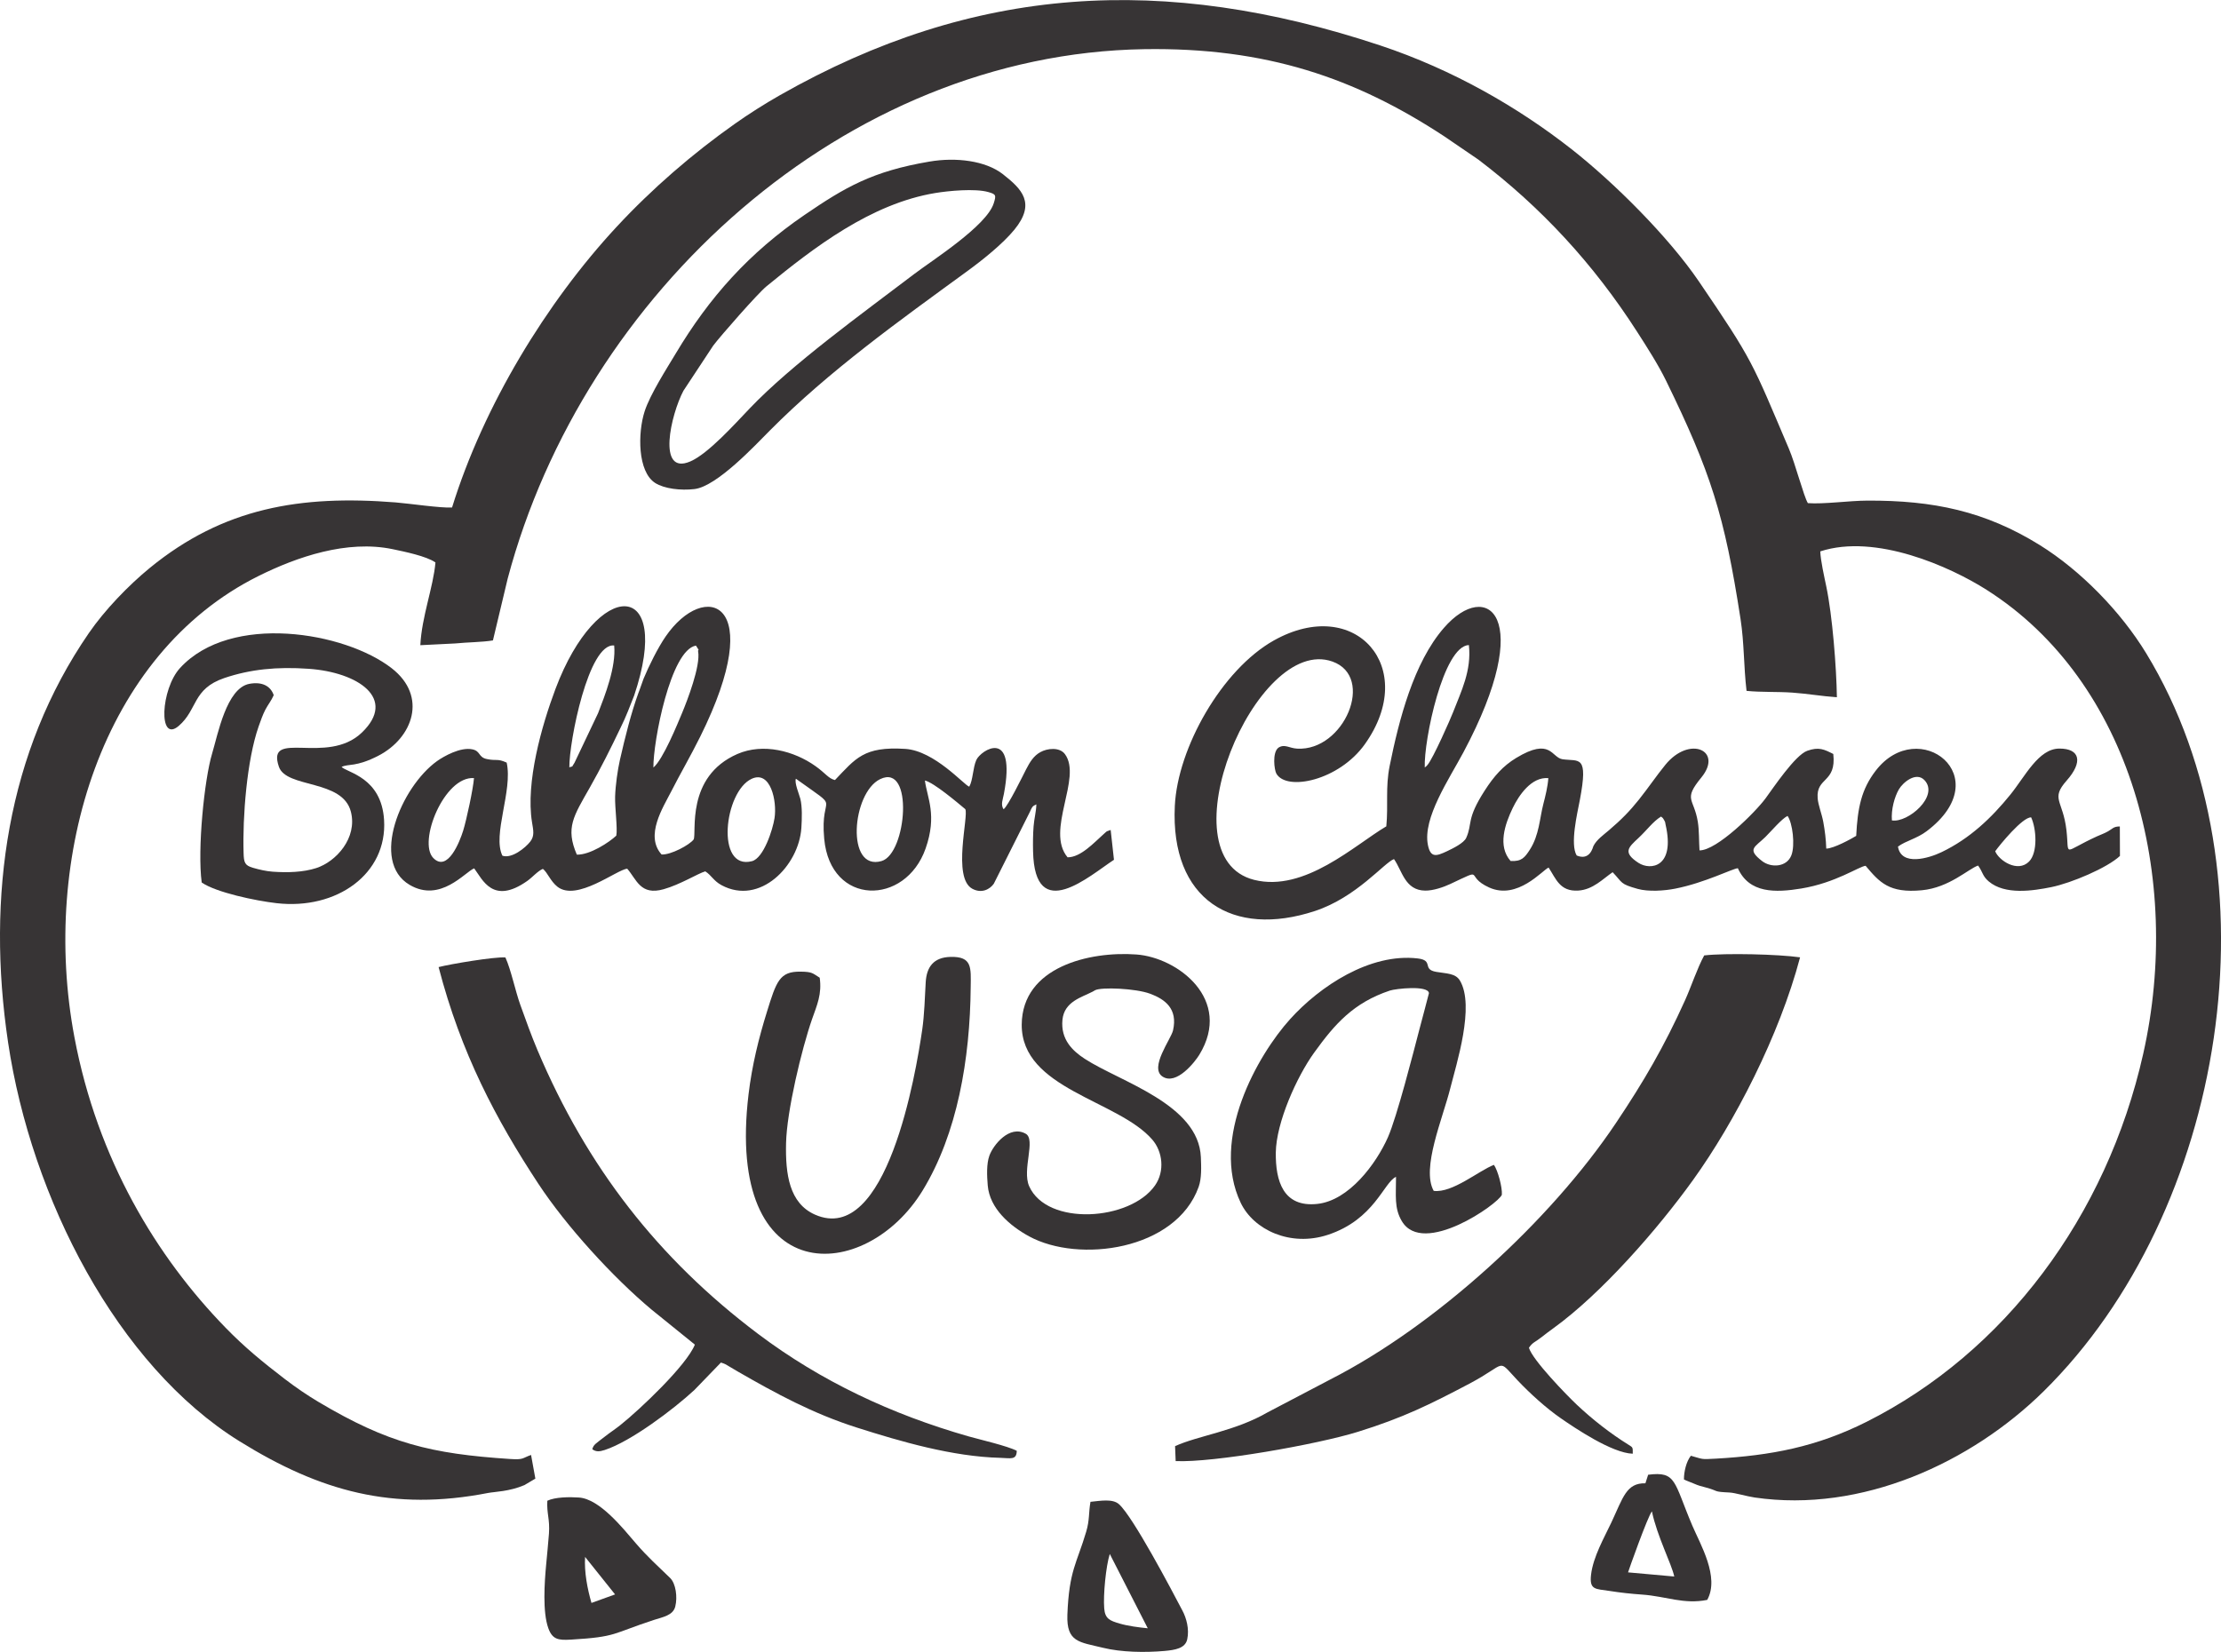 <?xml version="1.0" encoding="UTF-8"?>
<!DOCTYPE svg PUBLIC "-//W3C//DTD SVG 1.1//EN" "http://www.w3.org/Graphics/SVG/1.1/DTD/svg11.dtd">
<!-- Creator: CorelDRAW -->
<svg xmlns="http://www.w3.org/2000/svg" xml:space="preserve" width="1000px" height="744px" version="1.1" style="shape-rendering:geometricPrecision; text-rendering:geometricPrecision; image-rendering:optimizeQuality; fill-rule:evenodd; clip-rule:evenodd"
viewBox="0 0 599.31 445.84"
 xmlns:xlink="http://www.w3.org/1999/xlink"
 xmlns:xodm="http://www.corel.com/coreldraw/odm/2003">
 <defs>
  <style type="text/css">
   <![CDATA[
    .fil0 {fill:#373435}
   ]]>
  </style>
 </defs>
 <g id="Layer_x0020_1">
  <path class="fil0" d="M121.98 136.95c-2.89,0.21 -11.68,-1.09 -15.24,-1.37 -25.72,-2.04 -46.47,1.46 -66.29,17.66 -5.8,4.75 -12.19,11.38 -16.48,17.62 -22.01,31.98 -27.69,70.86 -21.79,110.47 6.28,42.08 29.48,87.24 62.52,107.7 21.7,13.46 41.29,18.93 67.04,13.9 1.75,-0.33 5.68,-0.37 9.76,-2.11l2.96 -1.75 -1.16 -6.39c-2.46,0.87 -1.95,1.34 -5.65,1.09 -21.34,-1.4 -32.89,-4.21 -51.69,-15.39 -3.04,-1.81 -6.04,-3.85 -9.05,-6.15 -6.08,-4.65 -10.94,-8.65 -16.04,-13.89 -18.56,-19.07 -34.56,-45.33 -40.79,-78.42 -9.17,-48.64 7.41,-103.42 49.63,-124.45 10.45,-5.21 23.95,-9.83 36.23,-7.27 3.15,0.66 9.17,1.89 11.56,3.59 -0.58,6.68 -3.71,14.65 -4.08,22.33l9.44 -0.47c3.12,-0.33 7.26,-0.33 10.15,-0.82l3.99 -16.72c20.46,-76.91 90.72,-141.55 171.73,-142.86 32.94,-0.52 56.97,7.77 80.9,23.47l9.29 6.34c17.01,12.92 31.08,28.16 42.86,46.51 2.57,4 5.7,8.87 7.8,13.2 12.01,24.6 15.75,36.22 20.08,64.28 1.02,6.65 0.83,12.68 1.62,19.4 3.9,0.4 8.29,0.19 12.34,0.47 4.05,0.28 8.01,0.98 12.04,1.25 -0.12,-8.04 -1.21,-22.05 -2.87,-29.94 -0.53,-2.55 -1.54,-7 -1.61,-9.43 14.98,-4.88 35.05,4.14 44.85,10.36 39.07,24.8 52.95,77.79 42.29,125.24 -9.87,43.92 -37.41,80.65 -74.72,99.37 -13.45,6.75 -25.75,9.06 -40.63,9.91 -4.21,0.24 -3.34,0.14 -6.71,-0.78 -1.24,1.55 -1.88,4.3 -1.87,6.39 0.68,0.37 1.69,0.69 2.63,1.1 1.34,0.59 1.91,0.7 3.24,1.06 3.79,1 1.69,1.14 6.44,1.37 1.45,0.07 4.63,1.03 6.74,1.34 28.95,4.24 58.47,-9.42 77.99,-28.64 49.1,-48.4 64.11,-139.4 27.7,-199.2 -6.85,-11.25 -17.71,-22.4 -28.79,-29.26 -14.66,-9.09 -28.64,-12.05 -46.51,-11.96 -4.87,0.02 -11.7,1 -16,0.68 -1.13,-1.85 -3.37,-10.59 -5.13,-14.71 -9.96,-23.4 -9.54,-23.48 -24.31,-45.18 -8.2,-12.03 -22.9,-26.68 -34.32,-35.64 -14.29,-11.22 -31.94,-21.46 -51.65,-28.01 -58.31,-19.36 -109.56,-16.38 -162.02,13.46 -4.13,2.35 -8.45,5.1 -12.09,7.68 -11.41,8.04 -22.42,17.57 -31.96,27.86 -18.91,20.38 -35.89,48.3 -44.37,75.71l0 0z"/>
  <path class="fil0" d="M538.38 229.74c1.2,-1.69 7.38,-9.26 9.7,-9.15 1.41,3.01 1.85,9.47 -0.56,11.92 -3.06,3.1 -8.13,-0.26 -9.14,-2.77l0 0zm-56.03 -9.54c1.35,1.87 2.09,7.91 1.03,10.63 -1.27,3.27 -5.53,3.39 -7.88,1.57 -4.23,-3.27 -2,-3.71 0.87,-6.52 1.52,-1.5 4.46,-4.97 5.98,-5.68l0 0zm-34.14 0.17c0.4,0.39 0.35,0.12 0.83,0.95 0.4,0.73 0.18,0.25 0.4,1.24 2.64,11.54 -4.08,12.42 -7.32,10.31 -4.37,-2.85 -2.69,-4.19 -0.01,-6.7 2.36,-2.2 3.87,-4.41 6.1,-5.8l0 0zm62.3 1.04c-0.24,-2.96 0.7,-6.34 1.88,-8.38 1.1,-1.89 4.64,-4.84 6.89,-2.5 4.1,4.28 -4.48,11.61 -8.77,10.88l0 0zm-102.9 10.95c-3.54,-4.01 -1.54,-9.9 0.59,-14.32 1.61,-3.32 4.99,-8.44 9.6,-8.04 -0.16,2.29 -0.81,4.92 -1.34,6.95 -1.01,3.89 -1.11,8.41 -3.65,12.36 -1.38,2.14 -2.24,3.23 -5.2,3.05l0 0zm-23.16 -25.24c-0.27,-7.29 5,-32.79 11.91,-33.04 0.76,6.94 -2.12,12.56 -4.25,18.1 -0.68,1.79 -5.41,12.49 -6.89,14.23 -0.5,0.59 -0.23,0.25 -0.77,0.71l0 0zm41 23.76c-1.83,-3.04 0.15,-11.32 0.85,-14.98 2.34,-12.33 -0.17,-10.37 -4.64,-10.99 -3.07,-0.42 -3.12,-6.06 -12.55,-0.35 -3.56,2.16 -6,4.94 -8.49,8.81 -5.05,7.85 -3.22,8.84 -4.98,12.75 -0.63,1.4 -3.54,2.83 -5.19,3.61 -2.85,1.34 -4.44,1.87 -5.15,-1.7 -1.45,-7.25 5.72,-17.75 9.61,-25.05 19.63,-36.78 6.38,-46.99 -5.3,-33.52 -8.17,9.39 -12.11,24.79 -14.62,37.2 -1.19,5.88 -0.35,10.55 -0.91,16.35 -8.48,5 -22.04,17.86 -35.66,14.45 -24.56,-6.17 0.47,-66.26 21.11,-58.93 11.65,4.13 3.16,24.22 -9.5,23.51 -2.16,-0.12 -3.37,-1.34 -5.06,-0.26 -1.72,1.3 -1.12,6.02 -0.56,7 2.75,4.83 16.88,1.89 23.88,-7.94 14.68,-20.61 -2.52,-40.36 -24.57,-27.99 -14.02,7.87 -25.96,29.01 -26.71,44.66 -1.23,25.31 15.62,35.67 37.82,28.35 11.25,-3.72 18.71,-13.08 21.32,-14.01 2.22,3.15 2.95,8.45 8.42,8.51 2.16,0.03 4.96,-0.94 6.73,-1.77 9.85,-4.62 3.62,-2.21 10.53,0.93 7.65,3.46 14.44,-4.74 16.04,-5.38 1.99,3.01 3.03,6.52 8,6.21 3.97,-0.24 6.68,-3.19 9.28,-4.96 2.79,2.92 1.88,3.13 6.74,4.5 2.87,0.81 7.24,0.52 10.13,-0.06 8.04,-1.58 15.57,-5.46 16.92,-5.51 3.06,6.81 10.11,6.62 17.12,5.47 9.29,-1.53 15.54,-5.95 17.35,-6.13 3.75,4.45 6.31,7.45 15.2,6.6 7.35,-0.7 12.53,-5.77 15.15,-6.67 1.34,1.85 1.14,2.8 2.85,4.27 4.41,3.75 11.98,2.55 16.94,1.55 5.37,-1.1 15.03,-5.17 18.49,-8.41l-0.03 -7.96c-1.74,0.01 -1.93,0.61 -3.17,1.31 -1.13,0.64 -1.86,0.84 -2.95,1.34 -9.63,4.39 -7.44,5.7 -8.29,-1.67 -0.94,-8.1 -4.36,-8.35 0.05,-13.35 4.47,-5.04 3.63,-8.67 -1.98,-8.65 -5.63,0.03 -9.23,7.54 -13.2,12.43 -5.09,6.28 -10.94,11.87 -18.58,15.53 -3.39,1.63 -10.87,3.88 -11.75,-1.5 2.13,-1.58 5.06,-2.13 7.76,-4.17 19.48,-14.73 -2.24,-31.36 -13.78,-16.3 -3.84,5 -4.87,9.97 -5.25,17.57 -1.34,0.82 -6.04,3.41 -8.08,3.44 -0.07,-2.47 -0.37,-4.83 -0.81,-7.24 -0.38,-2.09 -1.37,-4.51 -1.51,-6.35 -0.44,-5.78 5.09,-4.05 4.22,-11.95 -2.46,-1.24 -3.89,-1.98 -7.03,-0.86 -3.27,1.16 -9.18,10.03 -11.23,12.81 -2.77,3.78 -13.2,14.12 -17.84,14.07 -0.17,-2.43 -0.07,-5.36 -0.46,-7.72 -1.06,-6.48 -4.05,-5.85 0.95,-11.95 5.96,-7.28 -3.18,-11.48 -9.73,-3.4 -2.48,3.05 -4.45,6.02 -7.1,9.35 -2.47,3.1 -4.73,5.41 -8.13,8.31 -1.39,1.19 -3.32,2.52 -4.17,4.26 -0.13,0.28 -0.92,4.03 -4.5,2.53l0 0z"/>
  <path class="fil0" d="M202.83 210.18c5.1,-2.35 6.88,6.03 6.17,10.6 -0.47,3.11 -2.93,10.79 -6.08,11.63 -9.88,2.6 -7.55,-18.79 -0.09,-22.23l0 0zm34.65 0.1c9.16,-4.48 7.2,20.12 0.4,22.1 -9.69,2.81 -8.03,-18.37 -0.4,-22.1zm-109.58 -0.29c-0.22,2.92 -2.03,11.32 -2.92,14.19 -0.9,2.92 -4.2,11.35 -8.07,7.37 -4.2,-4.32 2.96,-22.15 10.99,-21.56zm48.41 -2.85c-0.09,-6.89 4.62,-31.74 11.48,-32.91 1.24,1.87 0.45,0.81 0.59,1.56 0.71,3.88 -2.97,13.37 -4.3,16.56 -1.24,2.96 -5.15,12.61 -7.77,14.79zm-22.68 -0.05c-0.07,-6.87 5.16,-33.67 12.1,-32.89 0.55,5.79 -2.5,13.49 -4.34,18.25l-6.36 13.39c-1.11,1.65 -0.09,0.7 -1.4,1.25l0 0zm2.02 23.56c-3.11,-7.25 -0.9,-10.35 3.51,-18.12 2.97,-5.24 5.64,-10.56 8.33,-16.21 0.76,-1.58 1.28,-2.69 1.96,-4.39l1.67 -4.22c10.63,-31.67 -9.89,-31.98 -21.23,-1.79 -3.77,10.03 -8.06,25.27 -6.34,35.94 0.36,2.24 0.75,3.72 -0.48,5.29 -1.31,1.67 -4.98,4.66 -7.5,3.79 -2.77,-5.61 2.84,-17.58 1.15,-25.13 -2.62,-1.18 -2.63,-0.39 -5.35,-0.96 -2.33,-0.48 -1.65,-2.12 -3.86,-2.61 -3.24,-0.72 -7.79,1.89 -9.58,3.16 -9.77,7.03 -18.06,27.13 -7.41,33.4 8.31,4.92 14.96,-3.48 17.43,-4.45 2.26,3.02 5.04,9.95 14.34,3.39 1.42,-1.01 2.8,-2.67 4.2,-3.25 1.27,1 2.02,3.3 3.9,4.8 5.21,4.16 16.12,-4.66 18.86,-4.84 2.54,2.9 3.54,7.31 9.81,5.54 4.52,-1.27 9.25,-4.25 11.25,-4.83 1.7,1.09 2.21,2.55 4.38,3.73 10.37,5.59 20.88,-5.25 21.55,-15.45 0.16,-2.5 0.26,-5.71 -0.28,-7.87 -0.33,-1.27 -1.65,-4.33 -1.2,-5.41 12.8,9.21 6.43,3.19 7.64,16.21 1.68,18.21 21.91,18.15 27.36,2.63 3.17,-9.03 0.43,-13.62 -0.19,-18.36 2.43,0.56 8.88,6.05 10.9,7.73 0.97,1.77 -3.56,18.51 1.88,21.48 2.57,1.4 4.79,0.11 5.81,-1.34l9.74 -19.4c0.57,-1.26 0.62,-1.53 1.75,-2.03 -0.07,2.14 -0.59,3.83 -0.75,5.93 -0.17,2.2 -0.19,4.54 -0.14,6.74 0.42,19.93 15.34,6.51 21.83,2.29l-0.89 -8.05c-1.42,0.55 -0.69,0.06 -1.93,1.15 -2.53,2.24 -6.15,6.26 -9.7,6.23 -6.05,-7.21 4.03,-21.45 -0.71,-27.85 -1.45,-1.95 -4.78,-1.59 -6.66,-0.52 -1.81,1.01 -2.8,2.67 -3.8,4.59 -0.84,1.65 -4.95,10.06 -6.1,10.81 -0.85,-1.24 -0.18,-2.68 0.09,-4.15 3.41,-18.02 -6.25,-11.83 -7.45,-9.13 -0.94,2.12 -0.89,5.45 -1.9,7.19 -1.35,-0.4 -9.34,-9.68 -17.25,-10.2 -11.27,-0.73 -13.41,2.61 -18.99,8.41 -1.79,-0.43 -2.48,-1.79 -5.25,-3.76 -5.81,-4.13 -14.12,-6.28 -21.04,-3.29 -14.14,6.15 -10.93,21.47 -11.85,23.1 -1.1,1.46 -6.12,4.18 -8.64,4.04 -4.56,-5.05 0.41,-12.72 2.54,-16.9 2.64,-5.17 5.24,-9.58 7.88,-14.89 18.42,-37.08 1.17,-42.34 -9.34,-27.03 -2.07,3.01 -4.5,7.9 -5.95,11.4l-1.13 3.17c-0.05,0.13 -0.2,0.49 -0.24,0.62 -1.99,5.47 -3.58,11.87 -5,18.08 -0.62,2.72 -1.21,6.92 -1.3,9.92 -0.09,2.9 0.7,8.73 0.32,10.54 -1.88,1.78 -7.1,5.24 -10.65,5.13l0 0z"/>
  <path class="fil0" d="M412.56 363.74c1.11,-1.57 1.55,-1.39 3.35,-2.81 1.3,-1.01 1.82,-1.42 3.14,-2.37 13.1,-9.44 28.25,-26.81 37.81,-40.11 11.17,-15.53 23.28,-38.94 28.87,-60.08 -5.81,-0.84 -20.05,-1.19 -25.87,-0.52 -1.86,3.39 -3.51,8.43 -5.17,12.11 -5.67,12.55 -11.1,21.86 -18.64,33.12 -17.73,26.47 -48.68,54.73 -77.06,69.21l-16.89 8.86c-8.91,5.17 -18.76,6.29 -25.02,9.15l0.16 4.03c10.07,0.48 38.15,-4.47 49.18,-7.9 12.18,-3.78 19.51,-7.42 30.02,-12.96 10.55,-5.56 7.31,-7.01 13.06,-0.93 3.34,3.53 7.72,7.51 11.66,10.23 3.74,2.59 13.82,9.42 19.42,9.57 0.01,-1.76 0.07,-1.66 -1.18,-2.44 -4.94,-3.07 -9.68,-6.81 -13.82,-10.69 -2.88,-2.71 -12.07,-12.19 -13.02,-15.47l0 0z"/>
  <path class="fil0" d="M159.82 391.13c0.98,0.73 1.91,0.68 3.36,0.21 7.03,-2.29 18.55,-10.96 24.21,-16.21l7.14 -7.39c1.2,0.38 1.24,0.45 2.4,1.15 0.84,0.52 1.26,0.76 2.13,1.26 10.3,5.93 20.27,11.36 32.12,15.13 11.87,3.78 25.82,7.86 38.79,8.18 2.73,0.08 4.35,0.67 4.39,-1.9 -2.47,-1.31 -10.04,-3.05 -13.03,-3.9 -20.7,-5.92 -39.78,-14.86 -56.74,-27.63 -26.98,-20.32 -46.19,-45.03 -59.55,-76.59 -1.71,-4.05 -3.07,-7.89 -4.63,-12.21 -1.35,-3.74 -2.5,-9.44 -4.03,-12.83 -2.95,-0.22 -14.87,1.78 -18.03,2.6 6.06,23.31 15.5,41.12 26.92,58.49 7.51,11.42 20.04,25.16 30.51,33.93l11.72 9.48c-2.24,5.59 -14.82,17.51 -20.14,21.74 -1.34,1.07 -2.86,2.06 -4.11,3.05 -2.58,2.01 -3.05,2.14 -3.43,3.44l0 0z"/>
  <path class="fil0" d="M375.04 267.34c1.57,-0.52 10.37,-1.5 10.54,0.71 0.01,0.13 -2.22,8.37 -2.6,9.87 -1.58,6.07 -6.04,23.5 -8.45,28.98 -3.19,7.22 -10.53,17.1 -19.05,18.02 -9.24,1 -11.31,-6.21 -11.22,-13.86 0.11,-8.1 5.64,-20.45 10.38,-27.01 5.56,-7.7 10.57,-13.42 20.4,-16.71zm11.83 54.06c-3.4,-6.05 2.43,-19.52 4.47,-27.68 1.64,-6.55 6.71,-22.22 2.59,-29.1 -1.2,-1.98 -3.62,-1.85 -6.39,-2.33 -3.95,-0.69 -0.53,-3.11 -5.03,-3.63 -12.82,-1.48 -26.35,7.48 -34.38,16.38 -8.79,9.72 -21.59,32.32 -13.33,49.6 3.48,7.28 13.4,11.95 23.49,8.63 12.59,-4.14 15.1,-14.18 18.41,-15.66 0.02,5.02 -0.55,8.42 1.58,11.98 5.73,9.61 26.02,-4.66 26.98,-7.14 0.15,-2.03 -1.1,-6.59 -2.14,-8.07 -4.05,1.54 -11.22,7.67 -16.25,7.02z"/>
  <path class="fil0" d="M268.14 54.87c-1.95,6.1 -16.56,15.35 -21.34,18.98 -13.93,10.61 -33.05,24.35 -44.52,36.38 -3.92,4.1 -11.17,12.21 -16,14.29 -9.11,3.92 -5.23,-12.75 -1.86,-19.08l8.04 -12.19c2.04,-2.7 12,-14.05 14.36,-15.99 12.78,-10.47 28.21,-22.33 45.58,-25.19 3.53,-0.58 10.65,-1.28 14.27,-0.26 2.09,0.6 2.18,0.83 1.47,3.06l0 0zm-17.34 -11.28c-15.42,2.62 -22.73,6.9 -33.75,14.43 -14.96,10.24 -25.65,22.21 -34.69,37.34 -2.34,3.91 -6.92,11.03 -8.41,15.63 -1.88,5.82 -1.94,16.29 2.85,19.35 2.44,1.55 6.89,2.08 10.59,1.64 6.07,-0.71 16.45,-11.89 20.38,-15.84 15.96,-16.07 34.95,-29.64 53.16,-42.92 4.15,-3.02 9.63,-7.4 12.78,-11.24 5.88,-7.19 2.02,-10.97 -3.07,-14.97 -4.7,-3.69 -12.72,-4.64 -19.84,-3.42l0 0z"/>
  <path class="fil0" d="M92.17 206.98c1.82,-0.93 3.82,0.13 9.97,-3.05 9.24,-4.79 13.33,-15.98 3.57,-23.58 -12.7,-9.89 -43.47,-14.98 -57.13,-0.07 -5.21,5.68 -5.93,20.37 -0.37,15.64 5.16,-4.42 3.67,-10 12.33,-12.94 6.97,-2.35 14.16,-3.1 22.76,-2.49 13.3,0.93 23.93,8.03 14.33,17.23 -9.39,8.99 -25.89,-1.13 -22.38,9.19 2.01,5.91 17.21,3.32 19.44,12.19 1.78,7.04 -3.97,13.44 -9.37,15.18 -3.49,1.12 -7.65,1.26 -11.75,0.97 -1.75,-0.13 -3.65,-0.56 -5.31,-1.05 -2.2,-0.64 -2.46,-1.4 -2.53,-4 -0.3,-9.71 0.88,-25.07 4.05,-34.13 0.58,-1.63 1.1,-3.14 1.82,-4.54 0.78,-1.48 1.59,-2.38 2.26,-3.92 -0.82,-2.44 -3.09,-3.71 -6.58,-3.06 -6.17,1.16 -8.49,13.65 -10.04,18.81 -2.1,6.95 -4.01,25.89 -2.81,34.81 3.89,2.69 14.57,4.94 20.21,5.58 16.22,1.86 29.9,-7.9 29,-22.45 -0.7,-11.52 -9.96,-12.77 -11.47,-14.32l0 0z"/>
  <path class="fil0" d="M295.49 267.25c1.68,-0.9 10.97,-0.5 14.83,0.93 4.02,1.49 7.54,4.03 6.21,9.9 -0.53,2.36 -6.46,10.06 -2.85,12.46 3.77,2.49 8.8,-4 9.94,-5.87 9.09,-14.9 -5.79,-26.25 -16.97,-27.07 -12.67,-0.93 -30.84,3.35 -30.95,18.92 -0.11,17.43 26.01,20.36 35.24,31.06 2.79,3.23 3.41,8.5 0.73,12.35 -6.68,9.58 -29.11,11.09 -33.96,0.22 -1.99,-4.45 1.88,-12.62 -0.95,-14.18 -4.38,-2.43 -8.76,3.06 -9.79,5.93 -0.8,2.24 -0.66,5.43 -0.44,8.05 0.53,6.2 5.96,10.9 11.19,13.74 13.38,7.27 39.58,3.77 45.72,-13.36 0.84,-2.35 0.7,-5.43 0.6,-8.01 -0.59,-14.35 -21.82,-20.36 -31.33,-26.56 -3.3,-2.15 -6.54,-5.23 -6.02,-10.54 0.49,-4.95 5.25,-6.07 8.18,-7.61l0.62 -0.36 0 0z"/>
  <path class="fil0" d="M221.19 263.87c-1.97,-1.22 -1.95,-1.6 -5.16,-1.64 -5.67,-0.08 -6.52,2.54 -9.13,11 -2.12,6.82 -3.97,14.19 -4.92,22.15 -6.34,52.99 31.61,51.15 47,25.89 9.35,-15.35 12.78,-35.44 12.95,-54.86 0.06,-5.27 0.45,-8.31 -5.46,-8.16 -4.53,0.12 -6.44,2.69 -6.68,6.86 -0.23,4.08 -0.36,8.81 -0.94,12.79 -1.7,11.73 -9.53,58.49 -28.94,49.91 -6.95,-3.08 -7.99,-10.93 -7.8,-19.27 0.18,-8.61 4.21,-25.45 7.03,-33.53 1.3,-3.72 2.68,-6.66 2.05,-11.14l0 0z"/>
  <path class="fil0" d="M157.88 420.2l8.09 10.12 -6.37 2.3c-1.08,-3.76 -1.98,-8.28 -1.72,-12.42zm-3.79 22.32c12.48,-0.74 10.96,-1.59 22.42,-5.33 2.36,-0.77 5.1,-1.19 5.7,-3.59 0.65,-2.54 0.15,-6.22 -1.37,-7.7 -3.4,-3.3 -6.15,-5.75 -9.22,-9.32 -3.48,-4.04 -9.78,-12.04 -15.41,-12.41 -2.57,-0.18 -6.44,-0.13 -8.52,0.87 -0.2,3.47 0.72,4.95 0.44,8.87 -0.2,2.79 -0.51,5.56 -0.76,8.41 -0.45,4.83 -0.99,12.71 0.58,17.1 1.11,3.09 2.72,3.31 6.14,3.1l0 0z"/>
  <path class="fil0" d="M309.71 439.46c-2.41,-0.23 -5.37,-0.62 -7.58,-1.27 -2.57,-0.76 -3.95,-1.24 -4.17,-4.09 -0.3,-3.62 0.46,-11.41 1.5,-14.7l10.25 20.06zm-15.46 -34.13c-0.53,3.04 -0.2,4.87 -1.16,8.09 -2.5,8.48 -4.61,10.4 -5.07,22.38 -0.27,7.46 3.23,7.36 9.59,8.92 4.97,1.23 11.43,1.32 16.62,0.86 2.77,-0.25 5.6,-0.67 6.13,-3.14 0.61,-2.78 -0.24,-5.76 -1.29,-7.74 -2.83,-5.4 -13.31,-25.34 -17.14,-28.74 -1.71,-1.52 -4.98,-0.9 -7.68,-0.63l0 0z"/>
  <path class="fil0" d="M439.31 424.37c0.01,-0.17 5.34,-15.21 6.44,-16.46 1.38,6.68 5.32,14.19 6.03,17.58l-12.47 -1.12zm4.68 -24.04c-5.17,-0.12 -6.03,3.87 -9.22,10.65 -1.91,4.05 -4.86,9.16 -5.44,13.99 -0.51,4.25 1.24,3.82 5.03,4.42 2.95,0.47 5.81,0.77 8.79,0.98 6.41,0.46 11.2,2.7 17.52,1.43 3.42,-6.15 -1.9,-15.06 -4.02,-20.05 -5.05,-11.89 -4.24,-14.71 -11.92,-13.73l-0.74 2.31z"/>
 </g>
</svg>
